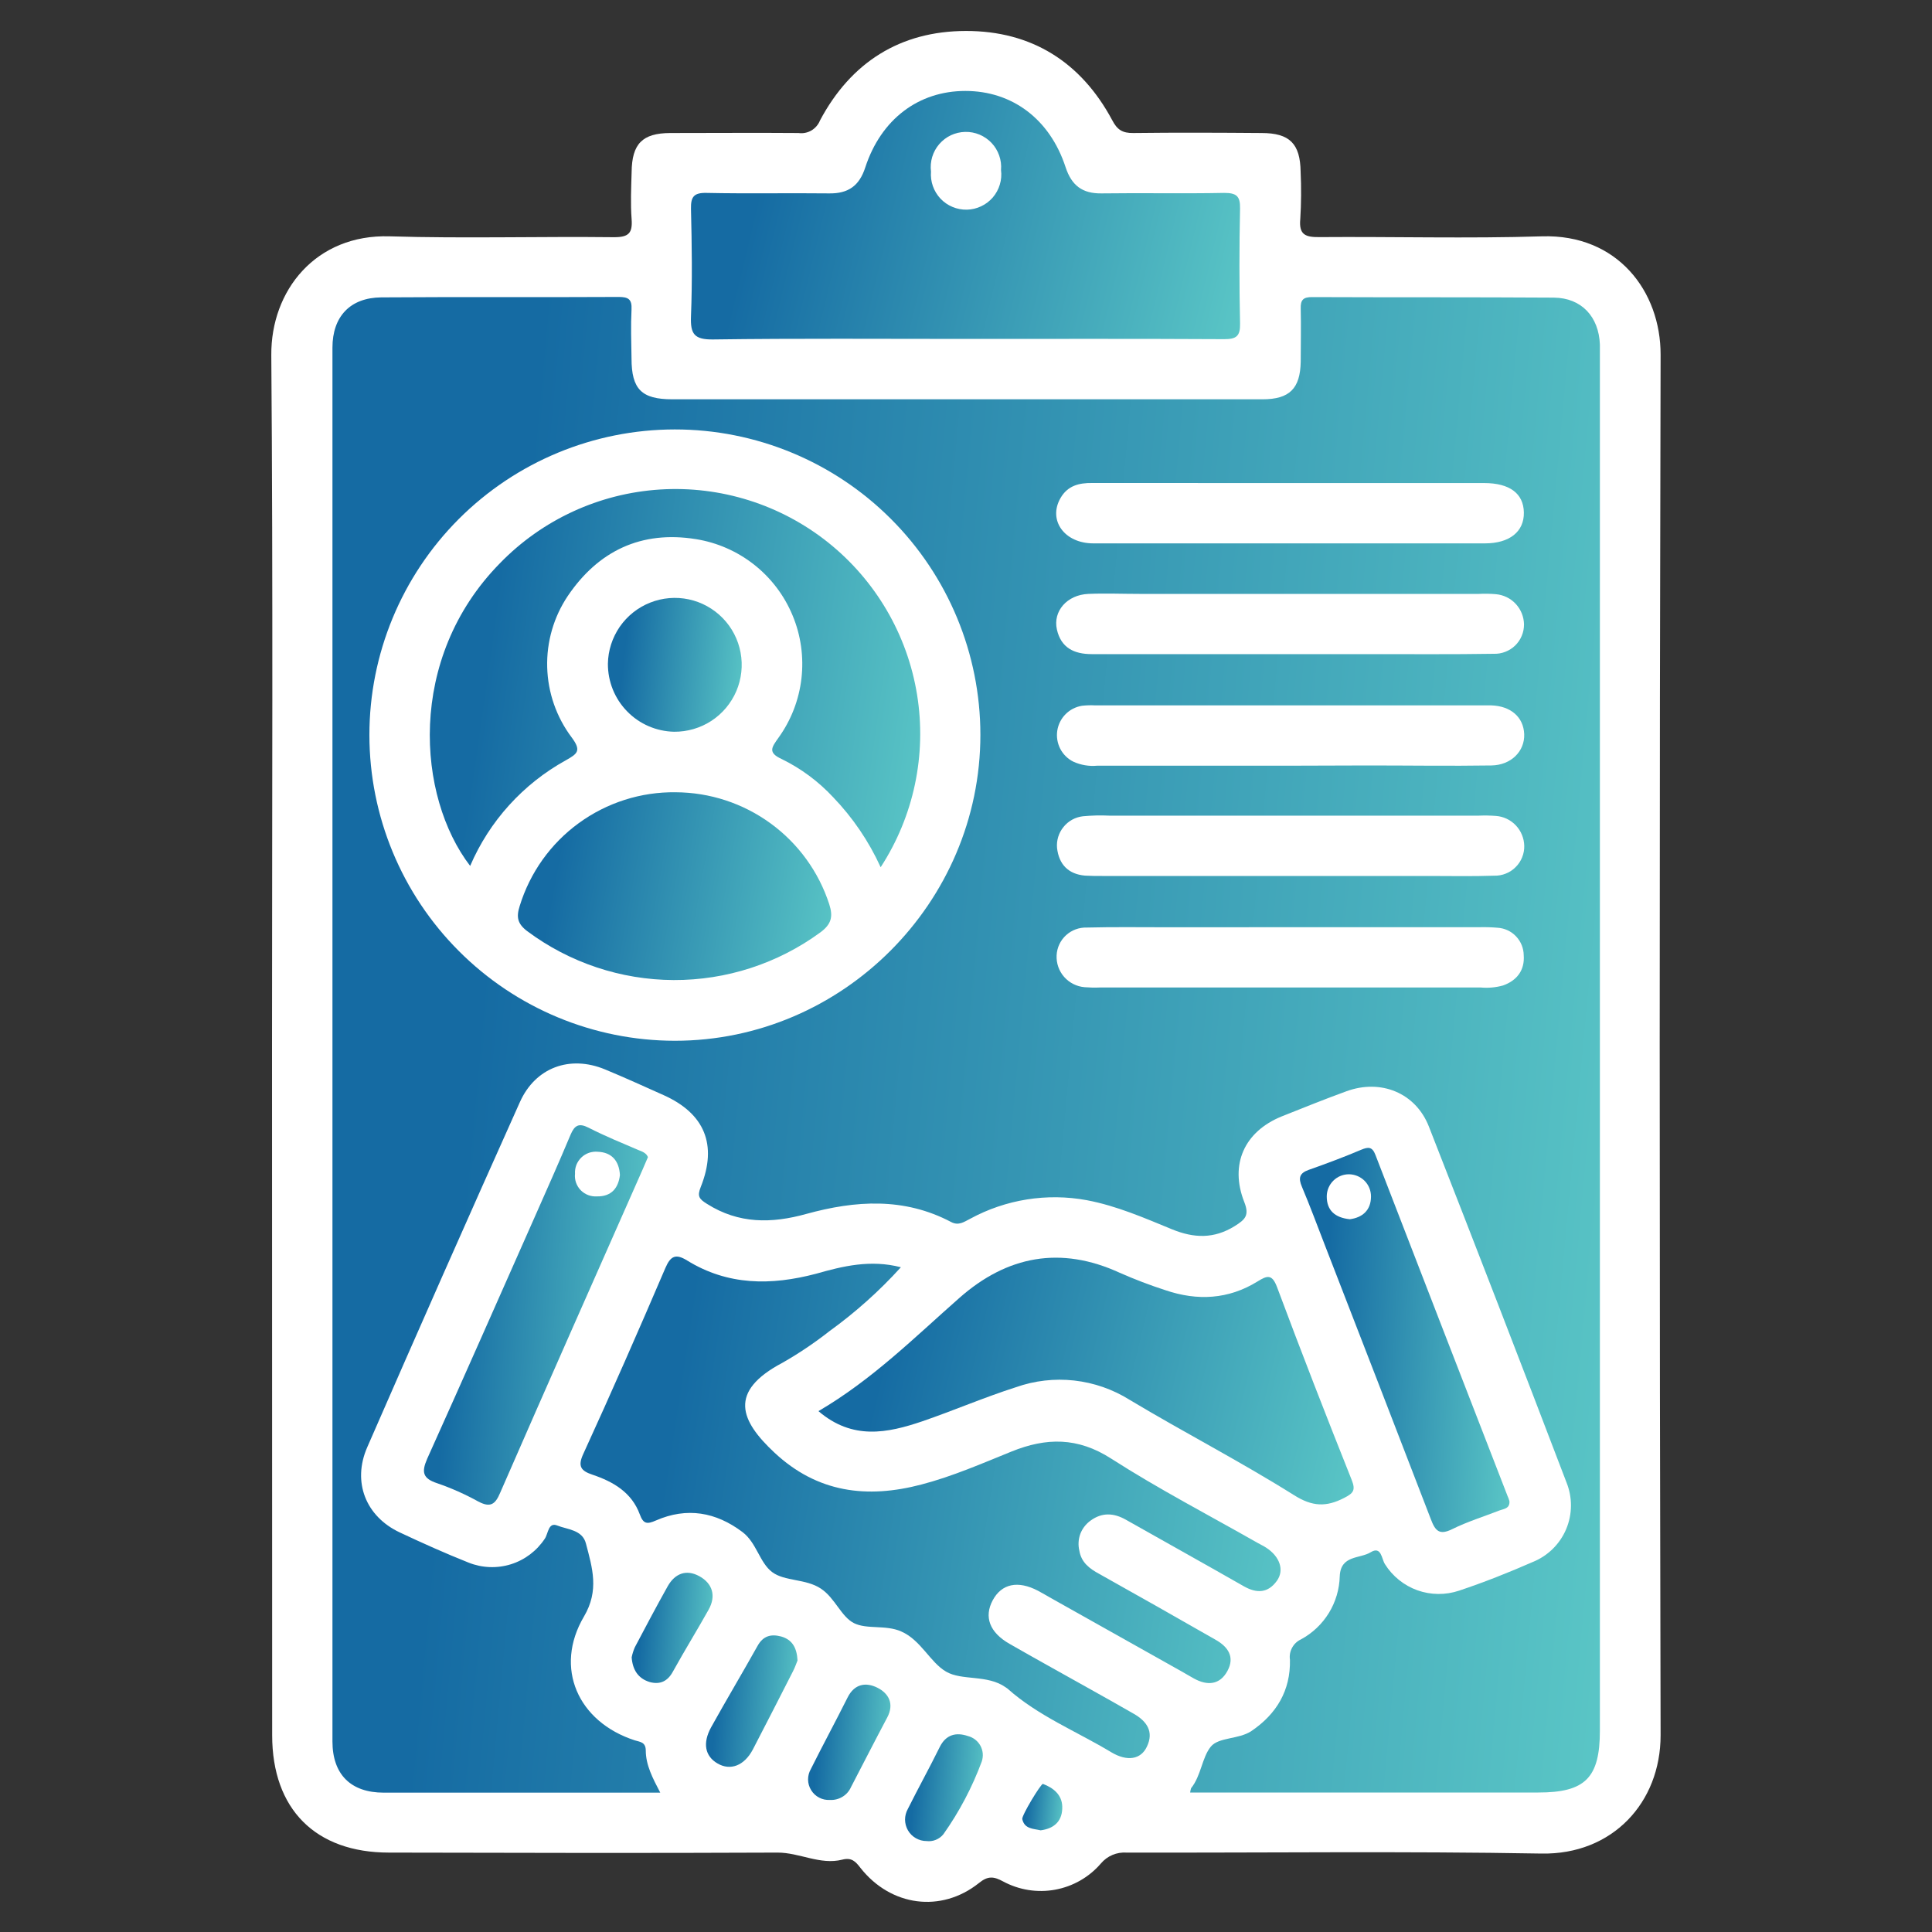 <svg width="40" height="40" viewBox="0 0 40 40" fill="none" xmlns="http://www.w3.org/2000/svg">
<rect x="0" y="0" width="40" height="40" fill="#333333" stroke="none"/>
<path d="M5.632 21.643C5.632 16.879 5.654 12.116 5.617 7.352C5.607 6.017 6.535 4.846 8.068 4.893C9.602 4.94 11.166 4.893 12.715 4.911C13.015 4.911 13.098 4.827 13.077 4.539C13.052 4.216 13.068 3.889 13.077 3.564C13.083 2.977 13.299 2.756 13.878 2.754C14.763 2.754 15.649 2.747 16.533 2.754C16.625 2.767 16.719 2.748 16.8 2.701C16.88 2.653 16.942 2.581 16.977 2.494C17.617 1.29 18.637 0.643 19.997 0.641C21.358 0.639 22.381 1.284 23.026 2.486C23.13 2.689 23.243 2.757 23.464 2.754C24.35 2.743 25.235 2.747 26.119 2.754C26.702 2.754 26.92 2.975 26.928 3.557C26.943 3.882 26.941 4.208 26.921 4.532C26.889 4.86 27.026 4.912 27.317 4.909C28.853 4.897 30.39 4.941 31.925 4.893C33.487 4.845 34.384 6.03 34.381 7.346C34.356 16.873 34.356 26.4 34.381 35.927C34.381 37.321 33.383 38.402 31.916 38.376C29.054 38.325 26.187 38.362 23.327 38.356C23.226 38.349 23.125 38.365 23.033 38.404C22.94 38.443 22.858 38.504 22.793 38.581C22.549 38.865 22.215 39.056 21.846 39.124C21.478 39.191 21.098 39.131 20.768 38.953C20.575 38.849 20.456 38.833 20.268 38.986C19.485 39.611 18.443 39.469 17.816 38.674C17.712 38.538 17.631 38.453 17.439 38.502C16.979 38.618 16.554 38.354 16.096 38.356C13.415 38.368 10.734 38.362 8.053 38.356C6.531 38.356 5.636 37.456 5.635 35.929L5.632 21.643Z" fill="white"/>
<path d="M24.641 37.112C24.644 37.082 24.651 37.052 24.66 37.023C24.868 36.766 24.885 36.388 25.068 36.163C25.232 35.962 25.646 36.016 25.911 35.838C26.432 35.484 26.721 34.997 26.707 34.364C26.694 34.278 26.71 34.19 26.752 34.114C26.793 34.037 26.859 33.976 26.938 33.94C27.174 33.812 27.372 33.624 27.513 33.395C27.653 33.166 27.731 32.904 27.738 32.636C27.756 32.192 28.155 32.276 28.378 32.138C28.601 32.001 28.604 32.277 28.673 32.383C28.83 32.634 29.067 32.825 29.345 32.925C29.623 33.024 29.927 33.027 30.208 32.933C30.729 32.759 31.232 32.559 31.73 32.341C31.885 32.279 32.026 32.187 32.145 32.071C32.265 31.954 32.36 31.814 32.425 31.661C32.49 31.507 32.524 31.342 32.525 31.175C32.526 31.008 32.494 30.843 32.431 30.688C31.492 28.228 30.543 25.773 29.583 23.323C29.309 22.625 28.587 22.333 27.875 22.594C27.423 22.758 26.979 22.938 26.534 23.115C25.765 23.428 25.454 24.107 25.761 24.886C25.871 25.164 25.781 25.248 25.565 25.384C25.134 25.653 24.717 25.636 24.267 25.452C23.692 25.216 23.121 24.966 22.503 24.849C21.677 24.696 20.824 24.832 20.087 25.233C19.962 25.296 19.849 25.384 19.691 25.3C18.718 24.787 17.712 24.853 16.694 25.133C15.975 25.333 15.294 25.341 14.636 24.924C14.469 24.82 14.433 24.764 14.509 24.573C14.858 23.698 14.587 23.052 13.736 22.672C13.333 22.492 12.932 22.309 12.524 22.14C11.795 21.84 11.085 22.103 10.765 22.815C9.698 25.194 8.644 27.577 7.603 29.964C7.29 30.68 7.57 31.395 8.276 31.727C8.744 31.947 9.218 32.16 9.701 32.352C9.981 32.464 10.291 32.476 10.579 32.386C10.868 32.295 11.115 32.107 11.281 31.855C11.351 31.75 11.351 31.51 11.537 31.584C11.745 31.668 12.058 31.67 12.131 31.957C12.263 32.46 12.411 32.925 12.09 33.469C11.465 34.53 11.965 35.65 13.143 36.032C13.247 36.065 13.368 36.064 13.37 36.24C13.37 36.542 13.511 36.811 13.67 37.115H11.498C10.314 37.115 9.13 37.115 7.945 37.115C7.262 37.115 6.883 36.737 6.883 36.053C6.883 26.436 6.883 16.818 6.883 7.198C6.883 6.552 7.251 6.164 7.89 6.157C9.53 6.145 11.169 6.157 12.809 6.148C13.008 6.148 13.086 6.194 13.075 6.407C13.058 6.744 13.069 7.084 13.075 7.421C13.075 8.059 13.284 8.267 13.919 8.267H24.147C24.811 8.267 25.476 8.267 26.139 8.267C26.7 8.267 26.92 8.043 26.93 7.487C26.93 7.122 26.939 6.758 26.93 6.393C26.923 6.208 26.983 6.149 27.17 6.151C28.837 6.158 30.504 6.151 32.17 6.162C32.744 6.167 33.102 6.558 33.124 7.133C33.124 7.249 33.124 7.367 33.124 7.484V35.828C33.124 36.808 32.822 37.112 31.849 37.112H24.641Z" fill="url(#paint0_linear_8642_2381)"/>
<path d="M18.652 26.237C18.206 26.729 17.71 27.172 17.172 27.561C16.865 27.802 16.541 28.02 16.203 28.213C15.066 28.813 15.33 29.416 16.032 30.073C16.922 30.906 17.95 31.032 19.078 30.735C19.721 30.567 20.328 30.301 20.941 30.053C21.66 29.762 22.311 29.752 23.006 30.199C23.988 30.829 25.027 31.369 26.043 31.947C26.099 31.979 26.158 32.006 26.212 32.041C26.497 32.225 26.596 32.508 26.436 32.73C26.252 32.985 26.02 32.994 25.752 32.842C24.941 32.379 24.124 31.924 23.31 31.464C23.061 31.323 22.817 31.309 22.581 31.481C22.484 31.55 22.409 31.646 22.367 31.757C22.326 31.869 22.319 31.99 22.347 32.106C22.387 32.348 22.555 32.477 22.764 32.589C23.568 33.039 24.37 33.493 25.17 33.951C25.425 34.096 25.57 34.305 25.413 34.595C25.257 34.884 24.997 34.907 24.715 34.749C24.635 34.705 24.557 34.658 24.478 34.613L21.762 33.088C21.672 33.037 21.582 32.984 21.491 32.935C21.074 32.717 20.738 32.788 20.553 33.132C20.369 33.476 20.488 33.797 20.898 34.032C21.427 34.336 21.962 34.63 22.494 34.929C22.822 35.113 23.151 35.296 23.477 35.484C23.744 35.638 23.894 35.854 23.745 36.163C23.622 36.428 23.338 36.476 23.007 36.278C22.288 35.844 21.494 35.528 20.856 34.958C20.846 34.95 20.835 34.943 20.824 34.936C20.443 34.664 19.918 34.803 19.587 34.609C19.255 34.416 19.066 33.953 18.655 33.776C18.337 33.636 17.946 33.739 17.68 33.605C17.415 33.471 17.288 33.084 16.996 32.891C16.683 32.682 16.247 32.744 15.986 32.548C15.726 32.352 15.665 31.942 15.374 31.721C14.822 31.304 14.221 31.2 13.58 31.48C13.398 31.56 13.32 31.556 13.246 31.353C13.079 30.9 12.699 30.677 12.266 30.532C12.032 30.453 11.953 30.364 12.079 30.096C12.662 28.823 13.225 27.539 13.776 26.252C13.885 25.998 13.993 25.953 14.226 26.097C15.069 26.617 15.963 26.617 16.894 26.372C17.447 26.215 18.018 26.073 18.652 26.237Z" fill="url(#paint1_linear_8642_2381)"/>
<path d="M19.997 7.017C18.252 7.017 16.508 7.004 14.765 7.028C14.372 7.033 14.292 6.914 14.306 6.549C14.335 5.809 14.324 5.066 14.306 4.324C14.301 4.076 14.363 3.988 14.628 3.994C15.474 4.012 16.32 3.994 17.166 4.004C17.561 4.01 17.791 3.848 17.914 3.468C18.241 2.466 19.018 1.884 19.985 1.883C20.953 1.882 21.736 2.463 22.062 3.462C22.186 3.839 22.408 4.01 22.806 4.004C23.652 3.992 24.498 4.011 25.344 3.994C25.598 3.994 25.679 4.057 25.674 4.317C25.657 5.111 25.657 5.905 25.674 6.698C25.68 6.962 25.595 7.023 25.343 7.022C23.567 7.012 21.783 7.017 19.997 7.017Z" fill="url(#paint2_linear_8642_2381)"/>
<path d="M16.945 29.216C18.061 28.563 18.935 27.689 19.862 26.873C20.849 26.001 21.958 25.788 23.184 26.352C23.492 26.488 23.807 26.608 24.128 26.712C24.79 26.937 25.434 26.904 26.038 26.53C26.237 26.406 26.338 26.374 26.442 26.654C26.94 27.989 27.458 29.319 27.986 30.642C28.073 30.86 28.013 30.917 27.831 31.012C27.46 31.204 27.171 31.196 26.789 30.954C25.68 30.258 24.512 29.656 23.388 28.982C23.04 28.764 22.648 28.628 22.24 28.582C21.832 28.537 21.42 28.584 21.033 28.721C20.381 28.929 19.746 29.203 19.097 29.426C18.372 29.672 17.651 29.82 16.945 29.216Z" fill="url(#paint3_linear_8642_2381)"/>
<path d="M31.251 31.08C31.262 31.236 31.136 31.238 31.043 31.273C30.716 31.401 30.38 31.504 30.067 31.659C29.801 31.791 29.715 31.696 29.623 31.45C28.893 29.552 28.159 27.659 27.424 25.764C27.27 25.366 27.121 24.965 26.955 24.571C26.879 24.392 26.9 24.29 27.095 24.221C27.461 24.092 27.824 23.956 28.183 23.804C28.331 23.742 28.411 23.741 28.476 23.909C29.386 26.263 30.297 28.617 31.211 30.97C31.231 31.011 31.241 31.044 31.251 31.08Z" fill="url(#paint4_linear_8642_2381)"/>
<path d="M13.415 23.957C13.371 24.061 13.336 24.141 13.3 24.224C12.316 26.45 11.329 28.674 10.356 30.905C10.252 31.154 10.148 31.217 9.902 31.087C9.63 30.937 9.346 30.81 9.052 30.709C8.755 30.611 8.722 30.483 8.844 30.203C9.595 28.537 10.329 26.87 11.068 25.203C11.319 24.636 11.572 24.068 11.812 23.495C11.895 23.299 11.983 23.244 12.188 23.349C12.522 23.52 12.871 23.662 13.216 23.81C13.304 23.843 13.382 23.874 13.415 23.957Z" fill="url(#paint5_linear_8642_2381)"/>
<path d="M16.512 34.378C16.489 34.433 16.461 34.519 16.42 34.598C16.143 35.139 15.868 35.683 15.587 36.221C15.409 36.558 15.123 36.665 14.858 36.512C14.593 36.359 14.545 36.088 14.721 35.765C15.034 35.201 15.368 34.642 15.684 34.077C15.8 33.868 15.963 33.826 16.174 33.882C16.404 33.948 16.498 34.116 16.512 34.378Z" fill="url(#paint6_linear_8642_2381)"/>
<path d="M17.183 37.266C17.105 37.27 17.028 37.254 16.96 37.218C16.892 37.183 16.834 37.129 16.794 37.063C16.753 36.997 16.731 36.922 16.73 36.844C16.73 36.767 16.75 36.691 16.789 36.624C17.037 36.127 17.301 35.64 17.549 35.144C17.691 34.859 17.931 34.824 18.167 34.943C18.402 35.062 18.518 35.278 18.369 35.559C18.115 36.037 17.869 36.52 17.619 37C17.582 37.084 17.52 37.154 17.442 37.201C17.364 37.248 17.273 37.271 17.183 37.266Z" fill="url(#paint7_linear_8642_2381)"/>
<path d="M13.078 34.314C13.092 34.243 13.114 34.173 13.143 34.106C13.366 33.683 13.59 33.26 13.824 32.842C13.973 32.578 14.208 32.484 14.48 32.634C14.752 32.784 14.831 33.041 14.671 33.327C14.431 33.756 14.172 34.174 13.934 34.605C13.822 34.813 13.664 34.882 13.452 34.825C13.213 34.752 13.097 34.573 13.078 34.314Z" fill="url(#paint8_linear_8642_2381)"/>
<path d="M19.182 38.117C19.104 38.117 19.028 38.096 18.96 38.057C18.893 38.018 18.837 37.963 18.798 37.895C18.759 37.828 18.739 37.752 18.738 37.674C18.738 37.596 18.758 37.52 18.796 37.452C19.01 37.023 19.243 36.603 19.455 36.173C19.585 35.908 19.799 35.861 20.04 35.943C20.095 35.957 20.146 35.982 20.191 36.017C20.235 36.051 20.272 36.095 20.299 36.144C20.326 36.194 20.342 36.249 20.347 36.305C20.351 36.361 20.344 36.418 20.326 36.471C20.128 37.005 19.861 37.511 19.532 37.976C19.49 38.028 19.436 38.067 19.375 38.092C19.314 38.117 19.247 38.125 19.182 38.117Z" fill="url(#paint9_linear_8642_2381)"/>
<path d="M21.545 37.895C21.398 37.859 21.212 37.872 21.165 37.663C21.148 37.592 21.554 36.923 21.593 36.934C21.811 37.016 21.985 37.158 21.993 37.401C22.001 37.687 21.844 37.857 21.545 37.895Z" fill="url(#paint10_linear_8642_2381)"/>
<path d="M7.648 15.219C7.647 13.542 8.313 11.933 9.498 10.746C10.684 9.559 12.292 8.892 13.97 8.891C15.647 8.89 17.256 9.555 18.443 10.741C19.63 11.926 20.297 13.534 20.298 15.212C20.298 18.688 17.442 21.549 13.97 21.548C12.293 21.546 10.686 20.878 9.501 19.691C8.315 18.505 7.649 16.896 7.648 15.219Z" fill="white"/>
<path d="M26.711 10.001H30.726C31.256 10.001 31.544 10.217 31.55 10.612C31.556 11.007 31.254 11.25 30.744 11.25C28.042 11.25 25.34 11.25 22.637 11.25C22.037 11.25 21.694 10.771 21.956 10.313C22.103 10.056 22.339 9.995 22.619 10C23.982 10.001 25.346 10.001 26.711 10.001Z" fill="white"/>
<path d="M26.7 15.853C25.373 15.853 24.045 15.853 22.717 15.853C22.548 15.869 22.378 15.84 22.223 15.77C22.106 15.712 22.011 15.618 21.951 15.502C21.892 15.386 21.87 15.255 21.89 15.126C21.91 14.997 21.97 14.878 22.062 14.786C22.154 14.693 22.273 14.633 22.402 14.612C22.492 14.602 22.584 14.599 22.675 14.604H30.874C31.28 14.617 31.543 14.847 31.557 15.2C31.57 15.552 31.288 15.842 30.876 15.848C30.03 15.861 29.184 15.848 28.337 15.848L26.7 15.853Z" fill="white"/>
<path d="M26.722 18.136H22.817C22.701 18.136 22.583 18.136 22.466 18.129C22.119 18.099 21.924 17.897 21.885 17.557C21.871 17.399 21.919 17.243 22.02 17.12C22.119 16.997 22.263 16.918 22.421 16.9C22.602 16.883 22.784 16.878 22.966 16.887H30.619C30.736 16.882 30.854 16.884 30.971 16.893C31.128 16.904 31.275 16.974 31.384 17.089C31.492 17.203 31.554 17.354 31.558 17.511C31.56 17.593 31.545 17.674 31.514 17.75C31.484 17.826 31.438 17.895 31.38 17.952C31.323 18.01 31.254 18.056 31.178 18.086C31.102 18.117 31.021 18.132 30.939 18.13C30.484 18.146 30.028 18.136 29.573 18.136H26.722Z" fill="white"/>
<path d="M26.713 19.197H30.617C30.747 19.193 30.878 19.197 31.007 19.208C31.152 19.217 31.289 19.281 31.389 19.387C31.489 19.493 31.546 19.633 31.547 19.778C31.57 20.081 31.412 20.299 31.119 20.403C30.969 20.445 30.812 20.459 30.657 20.445H22.77C22.666 20.45 22.562 20.447 22.458 20.439C22.294 20.426 22.142 20.35 22.033 20.227C21.924 20.104 21.868 19.943 21.876 19.779C21.884 19.62 21.953 19.471 22.07 19.364C22.187 19.256 22.342 19.199 22.501 19.204C23.047 19.19 23.593 19.198 24.14 19.198L26.713 19.197Z" fill="white"/>
<path d="M26.705 13.543C25.338 13.543 23.971 13.543 22.605 13.543C22.234 13.543 21.967 13.41 21.882 13.033C21.797 12.656 22.09 12.314 22.535 12.296C22.885 12.281 23.237 12.296 23.588 12.296H30.62C30.738 12.29 30.855 12.292 30.971 12.302C31.128 12.316 31.275 12.387 31.382 12.503C31.489 12.618 31.55 12.769 31.553 12.927C31.553 13.008 31.538 13.089 31.506 13.164C31.475 13.24 31.428 13.308 31.37 13.365C31.312 13.421 31.242 13.466 31.166 13.495C31.09 13.525 31.009 13.539 30.928 13.536C30.07 13.55 29.21 13.542 28.352 13.543H26.705Z" fill="white"/>
<path d="M20.725 3.52C20.738 3.621 20.73 3.724 20.7 3.822C20.671 3.92 20.621 4.01 20.555 4.088C20.488 4.165 20.406 4.228 20.313 4.271C20.221 4.315 20.12 4.339 20.018 4.341C19.916 4.343 19.815 4.324 19.72 4.284C19.626 4.245 19.541 4.186 19.471 4.112C19.401 4.037 19.348 3.949 19.314 3.853C19.28 3.756 19.267 3.654 19.275 3.552C19.262 3.451 19.271 3.348 19.3 3.25C19.33 3.152 19.379 3.061 19.446 2.984C19.513 2.906 19.595 2.844 19.687 2.8C19.78 2.757 19.88 2.733 19.983 2.731C20.085 2.728 20.186 2.748 20.28 2.787C20.375 2.827 20.459 2.885 20.53 2.96C20.6 3.034 20.653 3.122 20.687 3.219C20.721 3.315 20.734 3.418 20.725 3.52Z" fill="white"/>
<path d="M27.946 25.243C27.633 25.21 27.467 25.054 27.469 24.767C27.47 24.646 27.519 24.529 27.606 24.444C27.692 24.359 27.809 24.311 27.931 24.312C28.052 24.314 28.169 24.363 28.254 24.449C28.339 24.536 28.386 24.653 28.385 24.774C28.384 25.062 28.202 25.21 27.946 25.243Z" fill="white"/>
<path d="M12.835 24.328C12.802 24.603 12.655 24.774 12.361 24.77C12.299 24.774 12.236 24.765 12.178 24.743C12.12 24.721 12.067 24.687 12.023 24.642C11.98 24.598 11.947 24.544 11.926 24.485C11.906 24.427 11.898 24.364 11.905 24.302C11.901 24.24 11.911 24.177 11.933 24.119C11.956 24.061 11.991 24.009 12.036 23.965C12.08 23.922 12.134 23.889 12.193 23.868C12.252 23.848 12.314 23.84 12.376 23.846C12.658 23.857 12.818 24.026 12.835 24.328Z" fill="white"/>
<path d="M9.734 17.928C8.634 16.496 8.414 13.634 10.348 11.664C11.224 10.76 12.406 10.215 13.663 10.135C14.919 10.055 16.161 10.446 17.145 11.231C18.129 12.017 18.786 13.14 18.987 14.383C19.188 15.626 18.919 16.9 18.233 17.955C17.989 17.419 17.656 16.928 17.247 16.503C16.945 16.179 16.586 15.912 16.188 15.717C15.887 15.581 15.98 15.47 16.115 15.278C16.377 14.916 16.541 14.493 16.593 14.049C16.644 13.605 16.582 13.155 16.41 12.743C16.239 12.33 15.965 11.968 15.614 11.691C15.264 11.415 14.848 11.232 14.407 11.162C13.277 10.98 12.387 11.406 11.756 12.338C11.464 12.773 11.315 13.289 11.329 13.813C11.343 14.338 11.519 14.845 11.834 15.265C12.042 15.543 11.959 15.604 11.711 15.743C10.828 16.232 10.132 17 9.734 17.928Z" fill="url(#paint11_linear_8642_2381)"/>
<path d="M13.989 16.403C14.696 16.406 15.384 16.631 15.955 17.048C16.526 17.464 16.951 18.05 17.169 18.722C17.251 18.977 17.214 19.134 16.986 19.303C16.105 19.949 15.039 20.295 13.947 20.291C12.854 20.286 11.791 19.931 10.915 19.278C10.714 19.125 10.686 18.988 10.76 18.757C10.972 18.068 11.4 17.466 11.983 17.042C12.565 16.618 13.269 16.393 13.989 16.403Z" fill="url(#paint12_linear_8642_2381)"/>
<path d="M12.586 13.742C12.59 13.469 12.676 13.203 12.831 12.977C12.987 12.752 13.205 12.578 13.46 12.477C13.714 12.376 13.992 12.352 14.26 12.409C14.528 12.466 14.773 12.602 14.964 12.798C15.155 12.994 15.283 13.242 15.333 13.511C15.383 13.78 15.352 14.058 15.245 14.309C15.137 14.561 14.957 14.775 14.728 14.925C14.499 15.074 14.23 15.152 13.957 15.15C13.589 15.142 13.239 14.991 12.983 14.727C12.726 14.464 12.584 14.11 12.586 13.742Z" fill="url(#paint13_linear_8642_2381)"/>
<defs>
<linearGradient id="paint0_linear_8642_2381" x1="6.792" y1="7.139" x2="35.64" y2="9.795" gradientUnits="userSpaceOnUse">
<stop offset="0.15" stop-color="#156BA3"/>
<stop offset="1" stop-color="#5AC6C6"/>
</linearGradient>
<linearGradient id="paint1_linear_8642_2381" x1="11.969" y1="26.348" x2="27.676" y2="28.729" gradientUnits="userSpaceOnUse">
<stop offset="0.15" stop-color="#156BA3"/>
<stop offset="1" stop-color="#5AC6C6"/>
</linearGradient>
<linearGradient id="paint2_linear_8642_2381" x1="14.265" y1="2.047" x2="26.183" y2="4.909" gradientUnits="userSpaceOnUse">
<stop offset="0.15" stop-color="#156BA3"/>
<stop offset="1" stop-color="#5AC6C6"/>
</linearGradient>
<linearGradient id="paint3_linear_8642_2381" x1="16.907" y1="26.202" x2="28.544" y2="28.945" gradientUnits="userSpaceOnUse">
<stop offset="0.15" stop-color="#156BA3"/>
<stop offset="1" stop-color="#5AC6C6"/>
</linearGradient>
<linearGradient id="paint4_linear_8642_2381" x1="26.899" y1="24.02" x2="31.691" y2="24.304" gradientUnits="userSpaceOnUse">
<stop offset="0.15" stop-color="#156BA3"/>
<stop offset="1" stop-color="#5AC6C6"/>
</linearGradient>
<linearGradient id="paint5_linear_8642_2381" x1="8.761" y1="23.548" x2="13.881" y2="23.876" gradientUnits="userSpaceOnUse">
<stop offset="0.15" stop-color="#156BA3"/>
<stop offset="1" stop-color="#5AC6C6"/>
</linearGradient>
<linearGradient id="paint6_linear_8642_2381" x1="14.611" y1="33.946" x2="16.699" y2="34.104" gradientUnits="userSpaceOnUse">
<stop offset="0.15" stop-color="#156BA3"/>
<stop offset="1" stop-color="#5AC6C6"/>
</linearGradient>
<linearGradient id="paint7_linear_8642_2381" x1="16.724" y1="34.955" x2="18.604" y2="35.101" gradientUnits="userSpaceOnUse">
<stop offset="0.15" stop-color="#156BA3"/>
<stop offset="1" stop-color="#5AC6C6"/>
</linearGradient>
<linearGradient id="paint8_linear_8642_2381" x1="13.072" y1="32.636" x2="14.918" y2="32.783" gradientUnits="userSpaceOnUse">
<stop offset="0.15" stop-color="#156BA3"/>
<stop offset="1" stop-color="#5AC6C6"/>
</linearGradient>
<linearGradient id="paint9_linear_8642_2381" x1="18.733" y1="35.977" x2="20.506" y2="36.117" gradientUnits="userSpaceOnUse">
<stop offset="0.15" stop-color="#156BA3"/>
<stop offset="1" stop-color="#5AC6C6"/>
</linearGradient>
<linearGradient id="paint10_linear_8642_2381" x1="21.161" y1="36.964" x2="22.072" y2="37.05" gradientUnits="userSpaceOnUse">
<stop offset="0.15" stop-color="#156BA3"/>
<stop offset="1" stop-color="#5AC6C6"/>
</linearGradient>
<linearGradient id="paint11_linear_8642_2381" x1="8.863" y1="10.375" x2="19.901" y2="11.93" gradientUnits="userSpaceOnUse">
<stop offset="0.15" stop-color="#156BA3"/>
<stop offset="1" stop-color="#5AC6C6"/>
</linearGradient>
<linearGradient id="paint12_linear_8642_2381" x1="10.7" y1="16.527" x2="17.662" y2="17.788" gradientUnits="userSpaceOnUse">
<stop offset="0.15" stop-color="#156BA3"/>
<stop offset="1" stop-color="#5AC6C6"/>
</linearGradient>
<linearGradient id="paint13_linear_8642_2381" x1="12.576" y1="12.467" x2="15.612" y2="12.797" gradientUnits="userSpaceOnUse">
<stop offset="0.15" stop-color="#156BA3"/>
<stop offset="1" stop-color="#5AC6C6"/>
</linearGradient>
</defs>
</svg>
